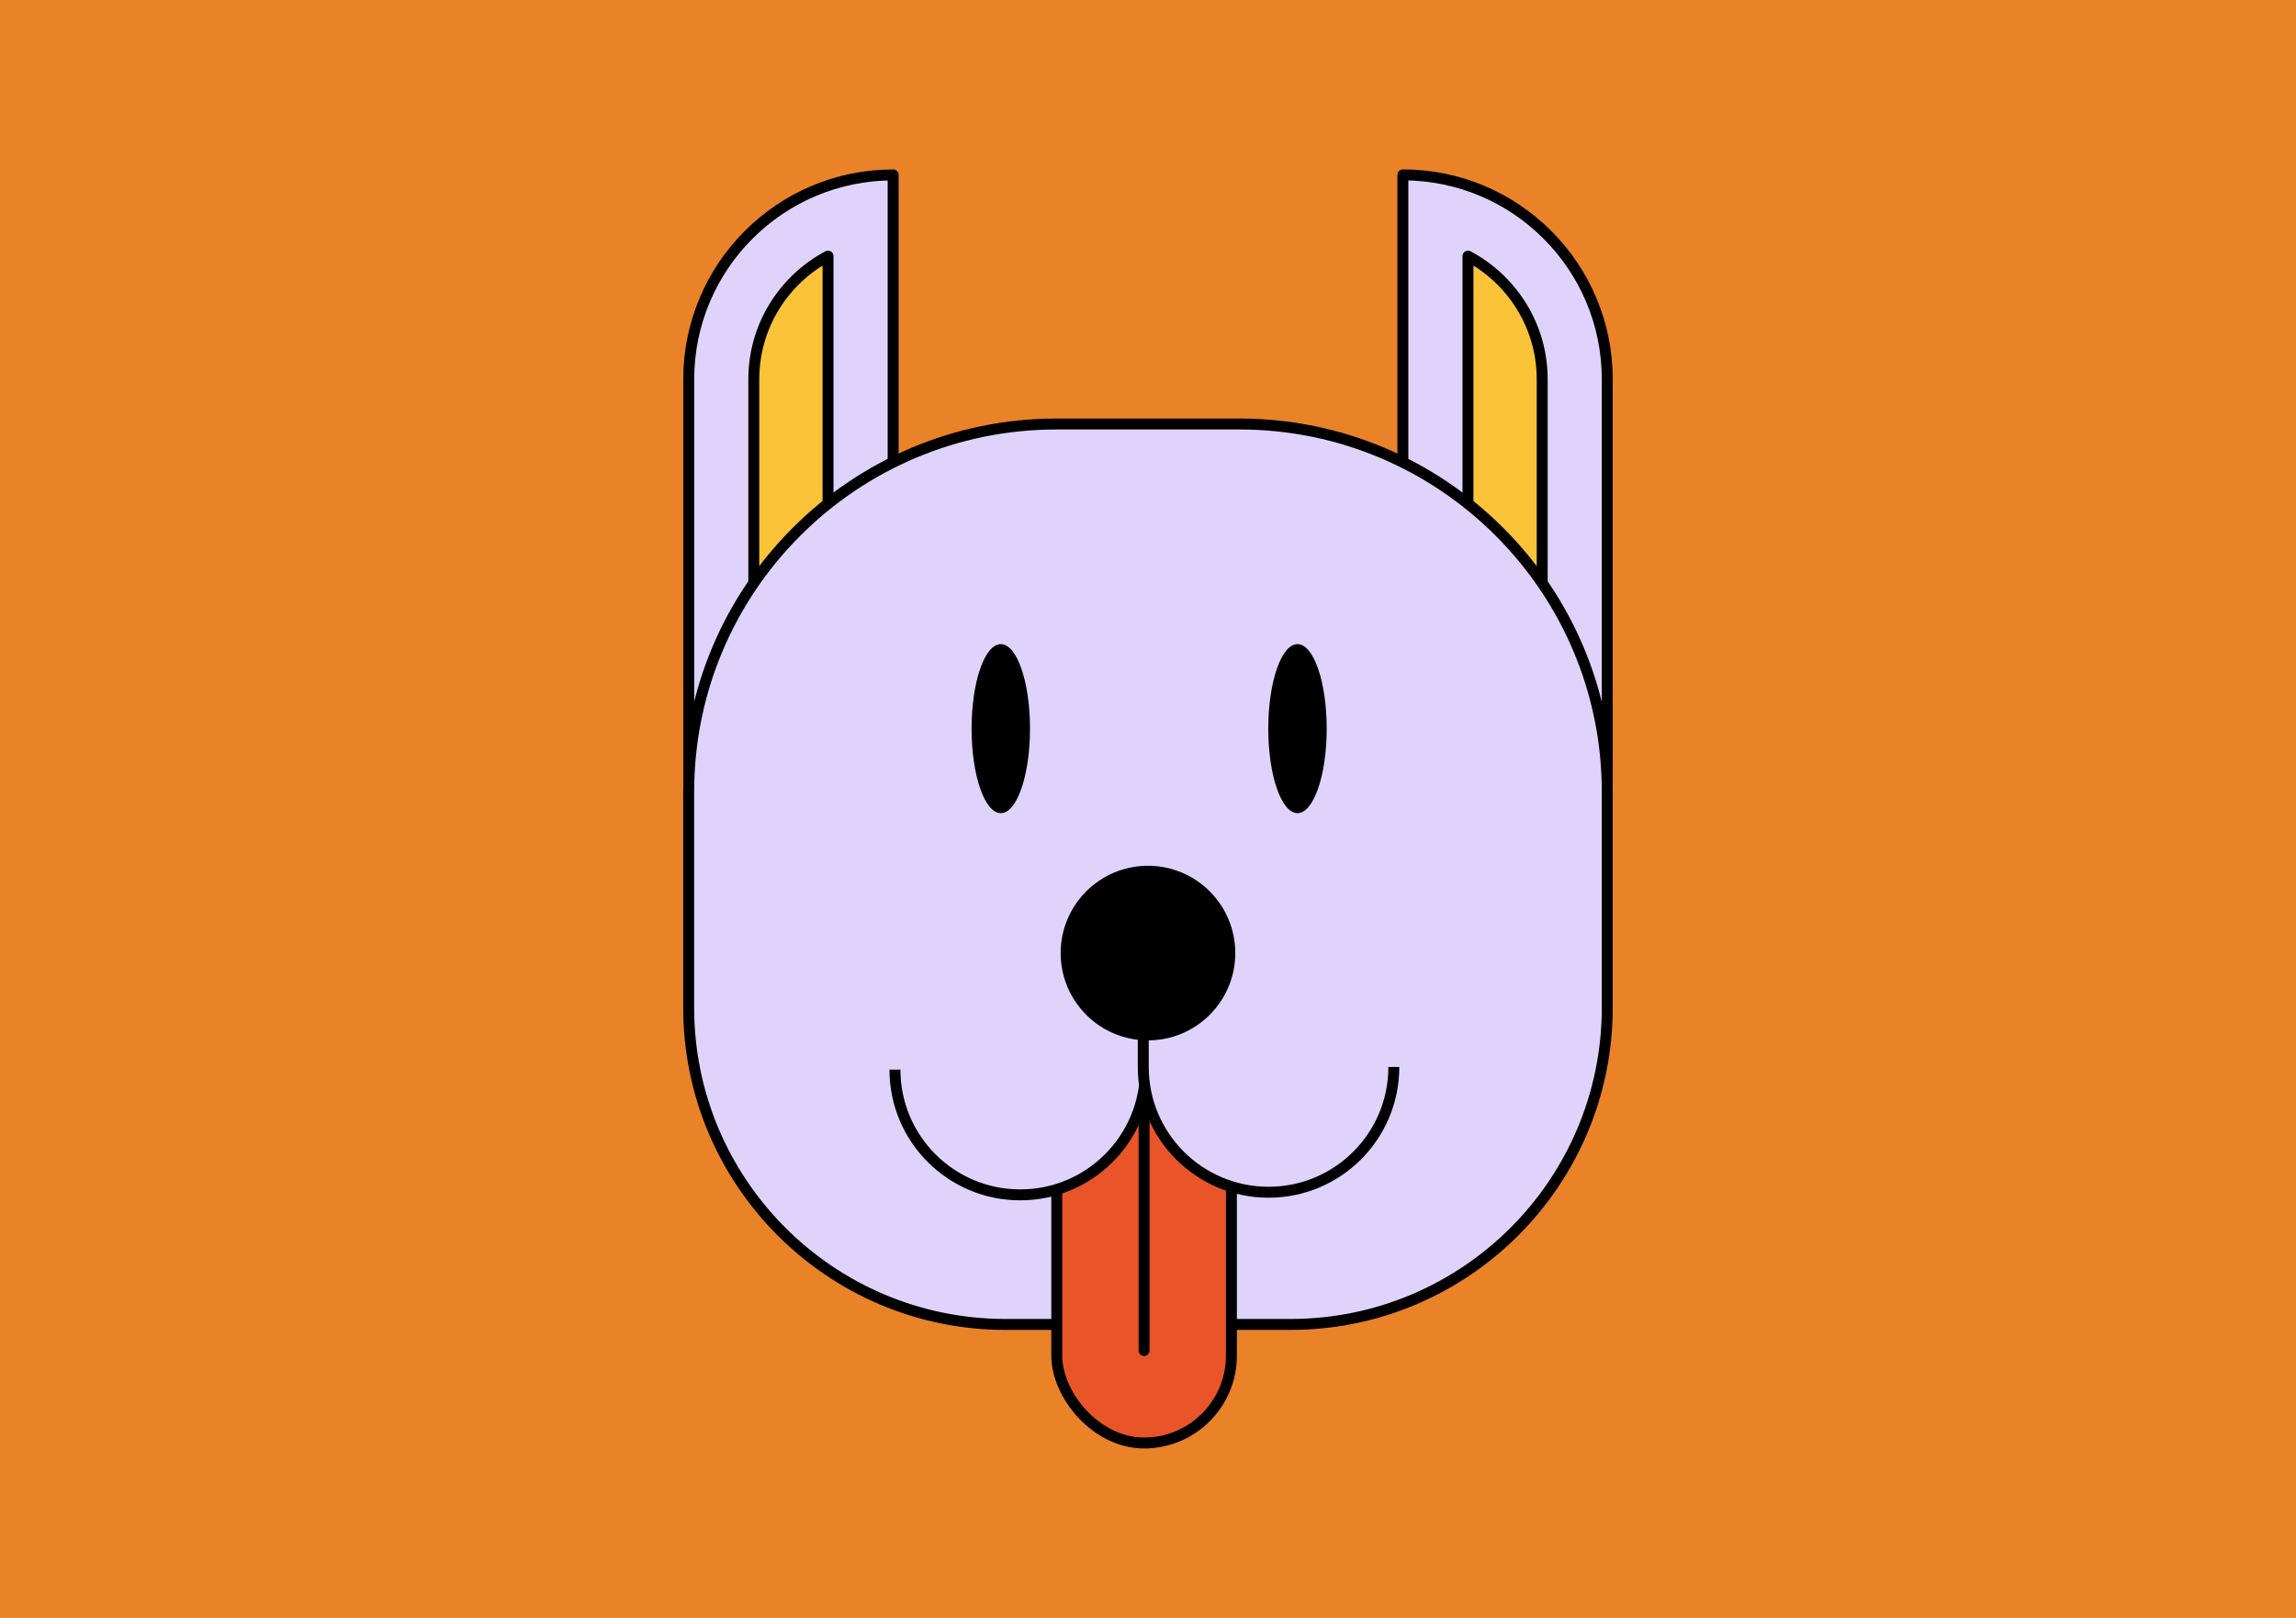 <?xml version="1.0" encoding="utf-8"?>
<svg xmlns="http://www.w3.org/2000/svg" id="Calque_2" data-name="Calque 2" viewBox="0 0 419.67 295.76">
  <defs>
    <style>
      .cls-1 {
        fill: #ea8228;
      }

      .cls-2 {
        fill: #fbc338;
      }

      .cls-2, .cls-3 {
        stroke-linecap: round;
      }

      .cls-2, .cls-3, .cls-4, .cls-5 {
        stroke: #000;
        stroke-linejoin: round;
        stroke-width: 2px;
      }

      .cls-3 {
        fill: none;
      }

      .cls-4 {
        fill: #e95528;
      }

      .cls-5 {
        fill: #dfd3fb;
      }
    </style>
  </defs>
  <g id="Calque_1-2" data-name="Calque 1">
    <g>
      <rect class="cls-1" width="419.67" height="295.76"/>
      <g>
        <g>
          <path class="cls-5" d="m163.25,31.97h0v110.94h-37.36v-73.57c0-20.62,16.74-37.36,37.36-37.36Z"/>
          <path class="cls-2" d="m137.78,131.02v-61.68c0-9.75,5.51-18.24,13.57-22.52v84.19h-13.57Z"/>
        </g>
        <g>
          <path class="cls-5" d="m256.42,31.97h37.36v110.94h0c-20.62,0-37.36-16.74-37.36-37.36V31.97h0Z" transform="translate(550.2 174.88) rotate(-180)"/>
          <path class="cls-2" d="m281.89,131.02v-61.68c0-9.75-5.51-18.24-13.57-22.52v84.19s13.57,0,13.57,0Z"/>
        </g>
        <path class="cls-5" d="m193.14,77.51h33.39c37.12,0,67.25,30.13,67.25,67.25v39.44c0,31.97-25.95,57.92-57.92,57.92h-52.06c-31.97,0-57.92-25.95-57.92-57.92v-39.44c0-37.12,30.13-67.25,67.25-67.25Z"/>
        <ellipse cx="182.93" cy="133.2" rx="5.34" ry="15.45"/>
        <ellipse cx="237.16" cy="133.2" rx="5.34" ry="15.45"/>
        <rect class="cls-4" x="193.16" y="198.88" width="31.92" height="64.91" rx="15.96" ry="15.96"/>
        <path class="cls-5" d="m163.58,195.53c0,12.65,10.25,22.9,22.9,22.9s22.9-10.25,22.9-22.9v-9.28"/>
        <path class="cls-5" d="m254.77,195.05c0,12.65-10.25,22.9-22.9,22.9-12.65,0-22.9-10.25-22.9-22.9v-9.28"/>
        <circle cx="209.83" cy="174.23" r="15.96"/>
        <line class="cls-3" x1="209.12" y1="201.86" x2="209.12" y2="246.89"/>
      </g>
    </g>
  </g>
</svg>